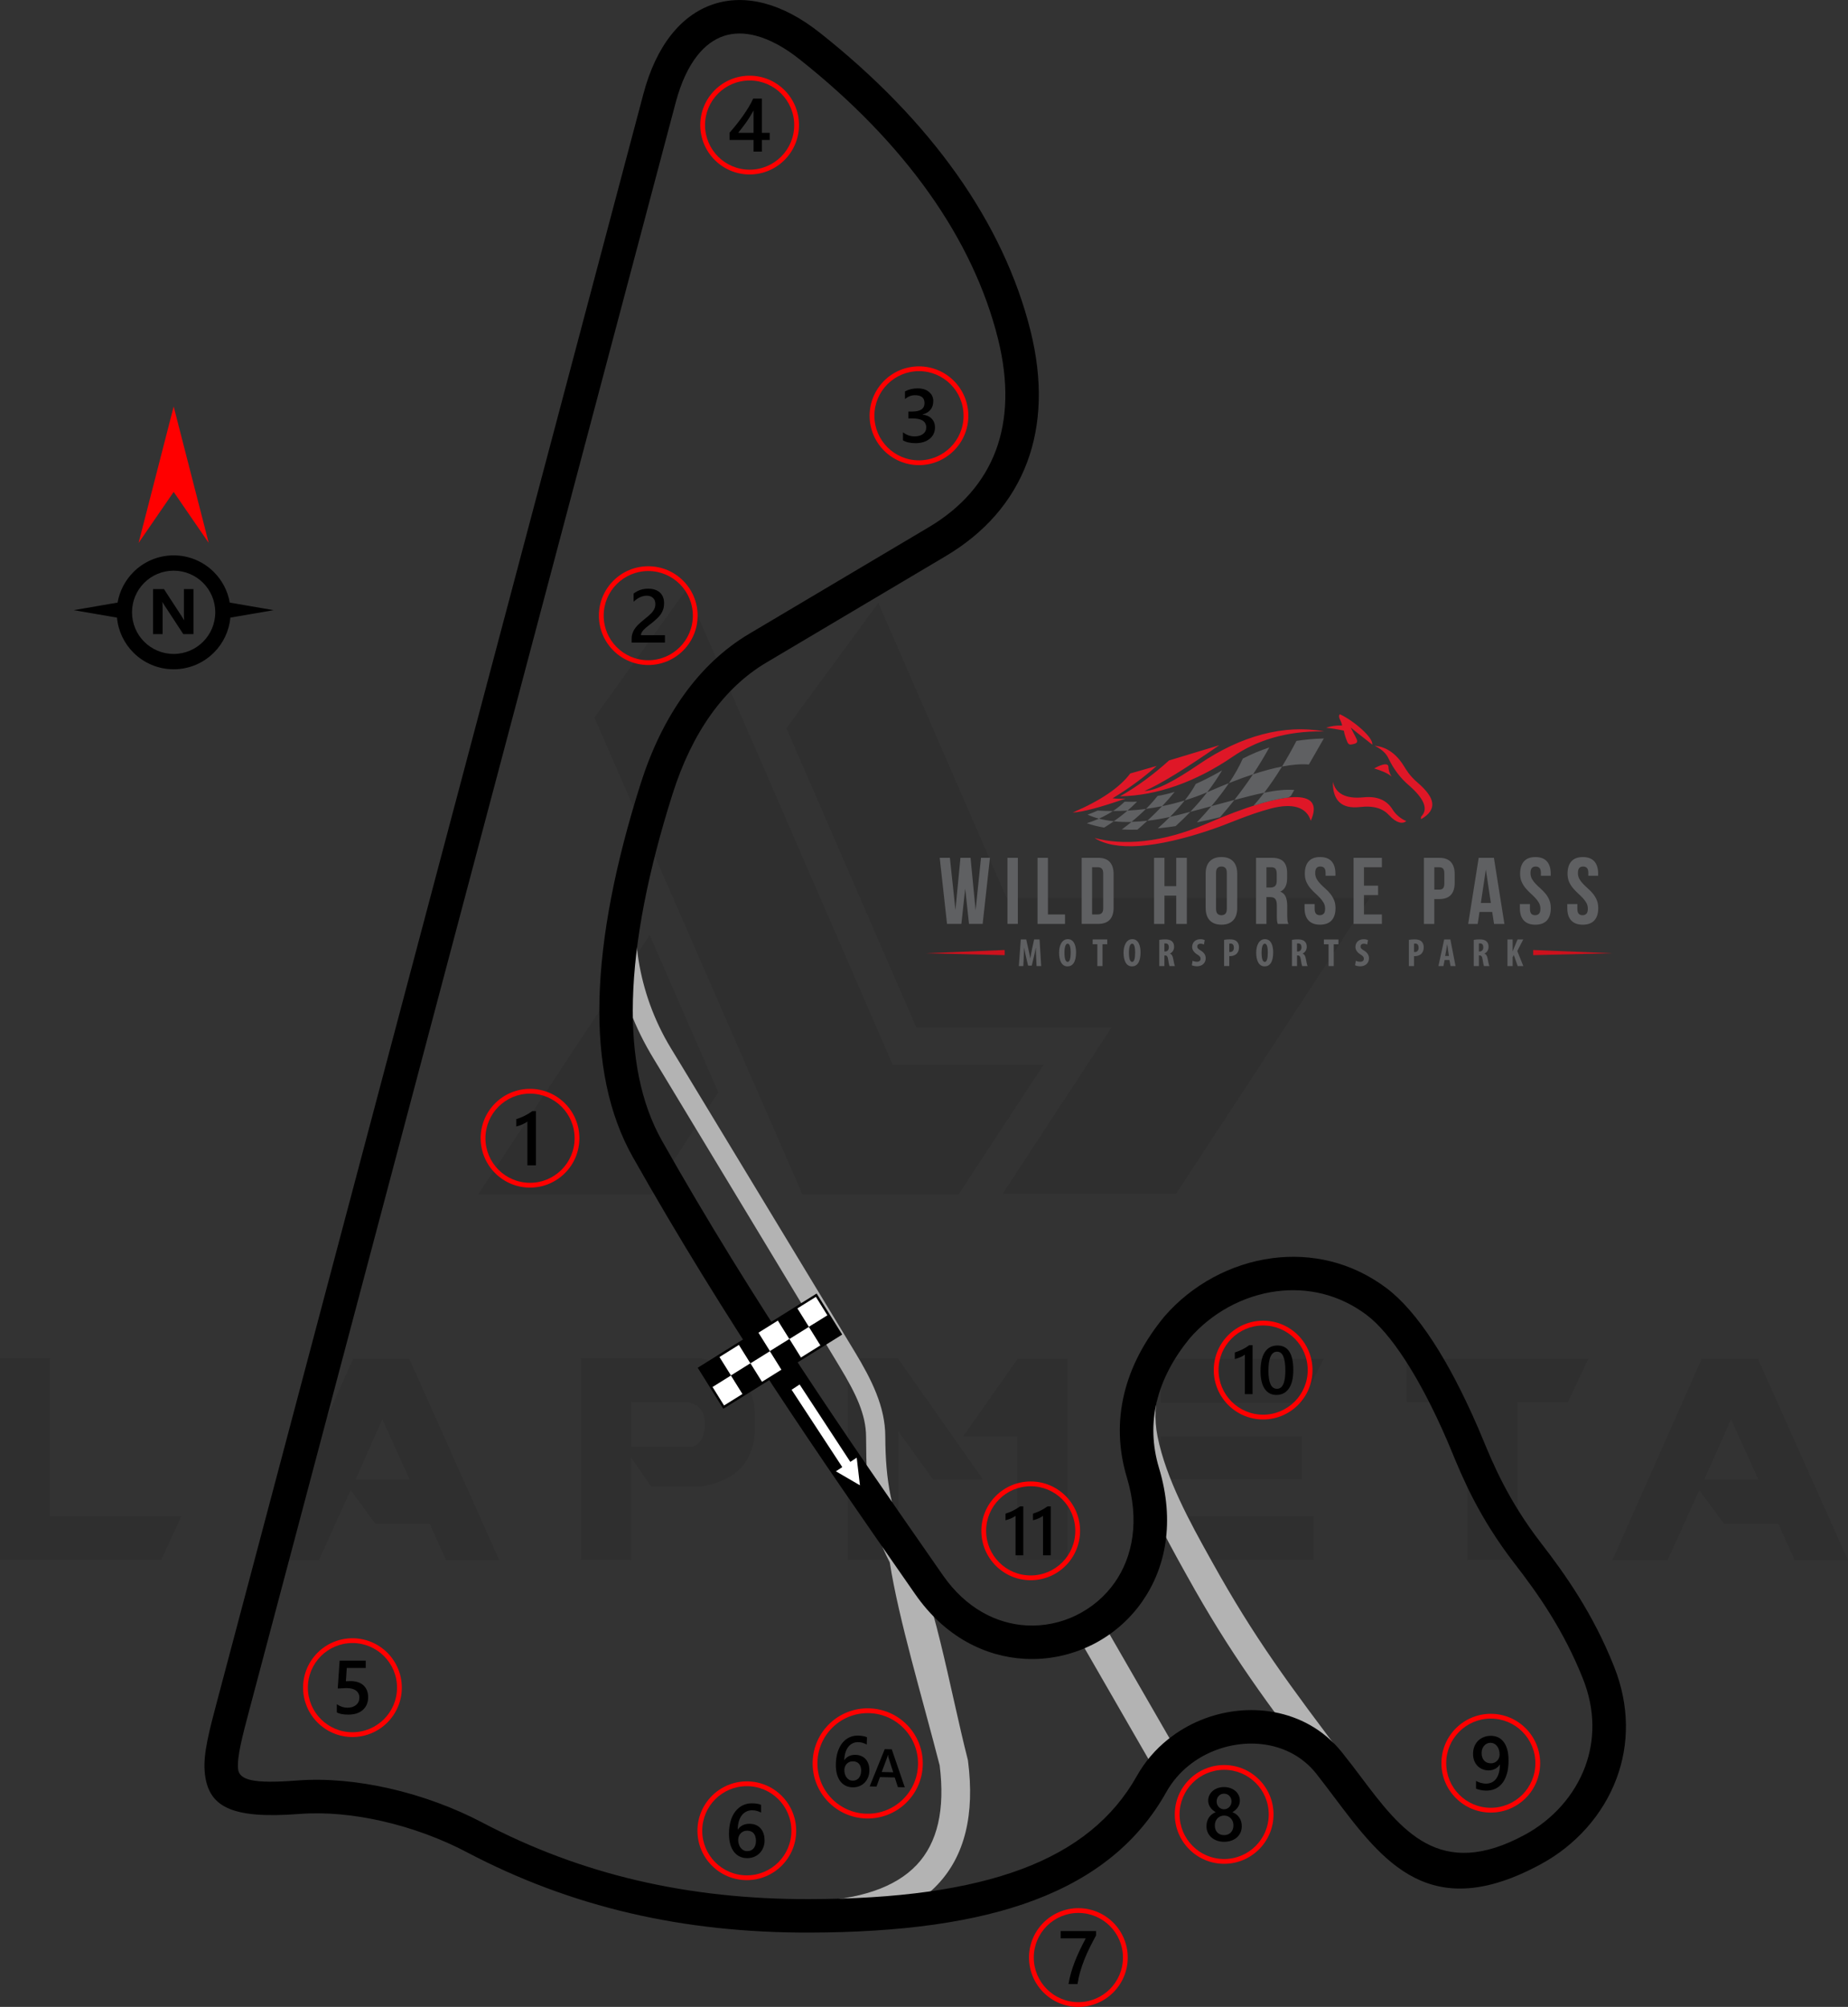 <?xml version="1.0" encoding="UTF-8"?>
<!DOCTYPE svg PUBLIC "-//W3C//DTD SVG 1.1//EN" "http://www.w3.org/Graphics/SVG/1.1/DTD/svg11.dtd">
<!-- Creator: CorelDRAW 2020 (64-Bit) -->
<svg xmlns="http://www.w3.org/2000/svg" xml:space="preserve" width="135.997mm" height="147.633mm" version="1.1" style="shape-rendering:geometricPrecision; text-rendering:geometricPrecision; image-rendering:optimizeQuality; fill-rule:evenodd; clip-rule:evenodd"
viewBox="0 0 761.48 826.63"
 xmlns:xlink="http://www.w3.org/1999/xlink"
 xmlns:xodm="http://www.corel.com/coreldraw/odm/2003">
 <rect x="0" y="0" width="761.48" height="826.63" fill="#333333" stroke="none"/>
 <defs>
  <style type="text/css">
   <![CDATA[
    .fil4 {fill:black}
    .fil9 {fill:#5F6062}
    .fil7 {fill:#CC111D}
    .fil8 {fill:#DF1727}
    .fil5 {fill:white}
    .fil2 {fill:black;fill-rule:nonzero}
    .fil6 {fill:#5F6062;fill-rule:nonzero}
    .fil1 {fill:#B3B3B3;fill-rule:nonzero}
    .fil3 {fill:red;fill-rule:nonzero}
    .fil10 {fill:white;fill-rule:nonzero}
    .fil0 {fill:black;fill-opacity:0.071}
   ]]>
  </style>
 </defs>
 <g id="Layer_x0020_1">
  <path class="fil0" d="M-0 642.48l0 -82.96 20.6 0 0 64.97 54.12 0 -8.24 17.99 -66.48 0zm244.9 -346.95l85.71 196.41 64.42 0 35.03 -53.43 -62.22 0 -85.02 -195.73 -37.91 52.74zm117.02 -47.25l52.88 121.56 149.58 0 -79.8 121.97 -71.42 0 0 -0.14 44.78 -68.4 -80.35 0 -53.57 -123.34 37.91 -51.64zm-65.93 201.63l-27.47 42.03 -71.42 0 0 -0.14 70.6 -106.72 28.29 64.83zm-90.24 192.71l-21.98 0 -6.73 -14.97 -22.39 0 -10.16 -13.87 -13.05 28.84 -22.8 0 36.81 -82.96 23.21 0 37.09 82.96zm-36.95 -33.24l-11.26 -24.72 -10.99 24.72 22.25 0zm91.34 -13.46l25 0c3.57,-1.1 5.36,-4.4 5.22,-9.89 0,-4.53 -2.2,-7.42 -6.87,-8.52l-23.35 0 0 18.41zm8.24 16.48l-8.38 -12.09 0 42.17 -20.6 0 0 -82.96 49.58 0c14.56,2.61 21.98,10.44 22.11,23.76l0 4.94c-0.14,13.46 -7.42,21.56 -21.84,24.04l-20.88 0 0 0.14zm136.67 -3.02l-20.6 0 -14.28 -19.78 -0 52.88 -20.74 0 0 -82.96 20.6 0 35.03 49.86zm14.28 -49.72l20.6 0 0 82.82 -20.74 0 0 -50.82 -22.39 0 22.53 -32zm121.97 64.83l0 17.99 -63.04 0 0 -17.99 63.04 0zm-4.94 -32.96l0 17.72 -58.1 0 0 -17.72 58.1 0zm9.07 -31.87l-9.07 18.13 -58.1 0 0 -18.13 67.17 0zm59.06 17.86l-24.86 0 0 -17.86 74.86 0 -8.38 17.86 -20.74 0 0 64.97 -20.74 0 0 -64.97 -0.14 0zm156.99 65.11l-21.98 0 -6.73 -14.97 -22.39 0 -10.16 -13.87 -13.05 28.84 -22.8 0 36.81 -82.96 23.21 0 37.09 82.96zm-36.95 -33.24l-11.26 -24.72 -10.99 24.72 22.25 0z"/>
  <g id="_2360817917952">
   <path class="fil1" d="M488.27 551.96c-4.86,5.61 -8.53,12.1 -10.52,19.13 -1.82,6.45 -2.21,13.4 -0.77,20.6 3.51,17.54 13.61,35.71 21.55,49.99l0.98 1.75c8.68,15.62 16.61,28.27 25.38,40.98 8.91,12.91 18.54,25.7 30.55,41.55l-9.4 7.13c-12.26,-16.16 -22.05,-29.17 -30.88,-41.96 -8.97,-13 -17.1,-25.95 -25.98,-41.95l-0.98 -1.75c-8.36,-15.03 -19,-34.16 -22.85,-53.41 -1.82,-9.09 -1.31,-17.9 1,-26.11 2.47,-8.75 7,-16.77 12.97,-23.67l8.94 7.73z"/>
   <path class="fil1" d="M333.19 783.21c20.86,-0.71 35.7,-5.73 44.52,-15.06 8.61,-9.11 11.77,-22.79 9.48,-41.03 -7.07,-27.58 -16.91,-60.14 -20.56,-83.6 -8.41,-16.23 -9.66,-28.08 -9.76,-51.84 -0.02,-4.52 -1.09,-8.94 -2.89,-13.49 -1.89,-4.75 -4.68,-9.78 -7.97,-15.22l-72.66 -120.26c-2.37,-3.92 -3.21,-5.3 -3.97,-6.55 -15.75,-25.85 -19.2,-51.43 -14.65,-75.46l8.66 1.99c-3.71,19.58 -1.28,45.51 13.12,69.16l4.02 6.6 71.73 118.41c3.52,5.82 6.56,11.34 8.8,16.98 2.33,5.85 3.7,11.66 3.73,17.79 0.08,18.93 2.51,30.32 9.81,48.97 8.98,9.69 17.11,56.63 24.13,83.97l0.09 0.36 0.05 0.36c2.85,22.11 -1.33,39.1 -12.54,50.95 -11.05,11.69 -28.64,17.95 -52.76,18.76l-0.37 -11.81z"/>
   <polygon class="fil1" points="454.91,669.14 485.66,722.48 475.42,728.36 444.68,675.02 "/>
   <path class="fil2" d="M552.96 721.77c3.2,3.99 5.54,7.1 7.87,10.2 16.46,21.85 32.33,42.89 67.66,23.66 11.14,-6.06 20.25,-15.98 24.71,-28.06 3.94,-10.68 4.24,-23.11 -0.94,-36.13 -4,-10.04 -8.62,-18.77 -13.45,-26.55 -4.83,-7.78 -9.93,-14.7 -14.84,-21.05 -14.53,-18.81 -21.25,-35.07 -25.73,-45.89 -0.76,-1.85 -1.47,-3.55 -1.86,-4.45 -5.77,-13.35 -11.61,-24.43 -17.28,-33.18 -5.71,-8.8 -11.12,-15.06 -16.02,-18.74 -11.38,-8.56 -24.51,-11.34 -37.01,-9.72l-0.03 0c-13.73,1.78 -26.71,8.85 -35.84,19.4 -6.64,8.13 -11.42,16.98 -13.61,26.36 -2,8.54 -1.85,17.6 0.99,27.04 6.67,22.12 2.75,41.15 -6.92,54.99 -5.52,7.9 -12.87,14.05 -21.18,18.09l-0.03 0c-8.32,4.05 -17.64,6.01 -27.06,5.52 -16.4,-0.85 -33.04,-9.06 -45.21,-26.55l-3.91 -5.62c-34.4,-49.43 -73.89,-106.18 -112.5,-174.49 -9.99,-17.67 -14.4,-39.54 -13.75,-65.1 0.66,-25.9 6.48,-55.61 16.92,-88.59 4.36,-13.78 10.33,-26.24 17.98,-36.88 7.39,-10.27 16.32,-18.77 26.86,-25.02l73.91 -43.85c13.27,-7.87 22.77,-18.51 27.67,-31.68 4.76,-12.79 5.3,-28.15 0.87,-45.92 -5.11,-20.51 -14.64,-40.63 -28.31,-59.92 -13.79,-19.46 -31.76,-38.05 -53.61,-55.34 -6.21,-4.91 -12.19,-8.08 -17.74,-9.56 -4.86,-1.29 -9.36,-1.25 -13.36,0.09 -4.02,1.35 -7.7,4.04 -10.87,8.05 -3.7,4.68 -6.73,11.12 -8.9,19.28l-175.59 661.75c-2.96,11.15 -5.17,19.45 -4.78,24.51 0.37,4.88 6.4,6.32 24.32,4.95 12.22,-0.93 25.3,0.37 38.03,3.26 13.64,3.1 26.89,8.04 38.25,14.02 20.51,10.79 41.74,18.7 64.05,23.91 22.39,5.22 45.82,7.72 70.64,7.67 36.17,-0.07 65.3,-3.97 87.87,-12.46 21.78,-8.19 37.37,-20.72 47.25,-38.32 3.32,-5.92 7.73,-10.97 12.84,-15.05 8.25,-6.61 18.3,-10.62 28.49,-11.72 10.31,-1.12 20.83,0.72 29.9,5.81 4.92,2.76 9.42,6.5 13.25,11.28zm-3.14 18.52c-2.76,-3.66 -5.53,-7.34 -7.6,-9.93 -2.62,-3.27 -5.77,-5.87 -9.25,-7.83 -6.5,-3.65 -14.14,-4.95 -21.69,-4.13 -7.67,0.83 -15.2,3.82 -21.36,8.75 -3.7,2.96 -6.92,6.66 -9.38,11.06 -11.54,20.56 -29.5,35.1 -54.43,44.48 -24.14,9.08 -54.87,13.24 -92.73,13.32 -25.96,0.05 -50.44,-2.55 -73.77,-8 -23.43,-5.46 -45.75,-13.79 -67.34,-25.15 -10.36,-5.45 -22.43,-9.95 -34.85,-12.77 -11.42,-2.6 -23.11,-3.77 -33.98,-2.94 -28.28,2.16 -37.99,-2.88 -39.12,-17.7 -0.56,-7.32 1.91,-16.6 5.21,-29.04l175.59 -661.75c2.66,-10.01 6.56,-18.13 11.44,-24.3 4.89,-6.18 10.73,-10.39 17.29,-12.59 6.59,-2.21 13.75,-2.34 21.24,-0.36 7.34,1.95 15.01,5.96 22.76,12.1 22.93,18.14 41.8,37.68 56.31,58.14 14.68,20.72 24.94,42.42 30.47,64.62 5.11,20.53 4.37,38.63 -1.36,54.02 -6.06,16.26 -17.57,29.27 -33.56,38.75l-73.91 43.85c-8.87,5.26 -16.42,12.46 -22.7,21.19 -6.72,9.34 -12.03,20.5 -15.98,32.99 -10.09,31.87 -15.7,60.31 -16.32,84.76 -0.59,23.1 3.25,42.6 11.97,58.03 37.99,67.24 77.47,123.95 111.85,173.36l3.91 5.62c9.48,13.63 22.18,20.02 34.57,20.66 7.06,0.37 14.06,-1.11 20.34,-4.16l-0.01 -0.01c6.29,-3.06 11.83,-7.67 15.94,-13.56 7.4,-10.59 10.31,-25.48 4.98,-43.16 -3.57,-11.85 -3.75,-23.28 -1.21,-34.11 2.7,-11.55 8.5,-22.32 16.53,-32.11l0.11 -0.13c11.3,-13.06 27.42,-21.82 44.51,-24.04 15.88,-2.07 32.57,1.47 47.05,12.36 6.19,4.65 12.73,12.1 19.32,22.25 6.05,9.33 12.25,21.09 18.37,35.23 0.81,1.86 1.36,3.21 1.97,4.67 4.19,10.12 10.48,25.33 23.89,42.7 5.11,6.61 10.45,13.86 15.65,22.24 5.2,8.38 10.19,17.81 14.53,28.71 6.56,16.48 6.15,32.3 1.11,45.96 -5.64,15.29 -17.11,27.79 -31.09,35.4 -45.79,24.94 -65.16,-0.76 -85.26,-27.44z"/>
  </g>
  <g id="_2360817917856">
   <path class="fil3" d="M444.35 785.95c5.62,0 10.7,2.28 14.38,5.96 3.68,3.68 5.96,8.77 5.96,14.38 0,5.62 -2.28,10.7 -5.96,14.38 -3.68,3.68 -8.77,5.96 -14.38,5.96 -5.62,0 -10.7,-2.28 -14.38,-5.96 -3.68,-3.68 -5.96,-8.77 -5.96,-14.38 0,-5.62 2.28,-10.7 5.96,-14.38 3.68,-3.68 8.77,-5.96 14.38,-5.96zm12.99 7.35c-3.32,-3.32 -7.92,-5.38 -12.99,-5.38 -5.07,0 -9.66,2.06 -12.99,5.38 -3.32,3.32 -5.38,7.91 -5.38,12.99 0,5.07 2.06,9.66 5.38,12.99 3.32,3.32 7.92,5.38 12.99,5.38 5.07,0 9.66,-2.06 12.99,-5.38 3.32,-3.32 5.38,-7.92 5.38,-12.99 0,-5.07 -2.06,-9.66 -5.38,-12.99z"/>
   <path class="fil4" d="M451.65 797.14c-0.91,1.67 -1.78,3.33 -2.59,4.97 -0.82,1.64 -1.55,3.29 -2.21,4.94 -0.66,1.65 -1.23,3.32 -1.72,5 -0.49,1.68 -0.86,3.4 -1.13,5.16l-3.7 0c0.24,-1.56 0.59,-3.12 1.04,-4.68 0.45,-1.56 0.98,-3.11 1.59,-4.67 0.61,-1.56 1.29,-3.12 2.05,-4.7 0.75,-1.58 1.56,-3.17 2.41,-4.77l-10.34 0 0 -3.01 14.59 0 0 1.77z"/>
  </g>
  <g id="_2360817891168">
   <path class="fil3" d="M307.73 733.73c5.62,0 10.7,2.28 14.38,5.96 3.68,3.68 5.96,8.77 5.96,14.38 0,5.62 -2.28,10.7 -5.96,14.38 -3.68,3.68 -8.77,5.96 -14.38,5.96 -5.62,0 -10.7,-2.28 -14.38,-5.96 -3.68,-3.68 -5.96,-8.77 -5.96,-14.38 0,-5.62 2.28,-10.7 5.96,-14.38 3.68,-3.68 8.77,-5.96 14.38,-5.96zm12.99 7.35c-3.32,-3.32 -7.92,-5.38 -12.99,-5.38 -5.07,0 -9.66,2.06 -12.99,5.38 -3.32,3.32 -5.38,7.92 -5.38,12.99 0,5.07 2.06,9.66 5.38,12.99 3.32,3.32 7.91,5.38 12.99,5.38 5.07,0 9.66,-2.06 12.99,-5.38 3.32,-3.32 5.38,-7.92 5.38,-12.99 0,-5.07 -2.06,-9.66 -5.38,-12.99z"/>
   <path class="fil4" d="M315.06 757.96c0,1.1 -0.18,2.1 -0.54,3 -0.36,0.9 -0.86,1.68 -1.5,2.33 -0.64,0.66 -1.4,1.16 -2.28,1.52 -0.88,0.36 -1.83,0.54 -2.86,0.54 -1.1,0 -2.11,-0.21 -3.02,-0.64 -0.92,-0.43 -1.71,-1.06 -2.38,-1.9 -0.67,-0.84 -1.18,-1.89 -1.55,-3.14 -0.36,-1.25 -0.55,-2.71 -0.55,-4.36 0,-2.02 0.24,-3.82 0.72,-5.38 0.48,-1.56 1.14,-2.87 1.99,-3.92 0.84,-1.06 1.83,-1.86 2.97,-2.41 1.13,-0.55 2.37,-0.83 3.68,-0.83 0.82,0 1.57,0.06 2.25,0.17 0.68,0.11 1.22,0.27 1.62,0.46l0 3.18c-0.52,-0.26 -1.07,-0.49 -1.66,-0.67 -0.59,-0.18 -1.26,-0.28 -2.02,-0.28 -0.85,0 -1.64,0.17 -2.36,0.52 -0.72,0.34 -1.35,0.85 -1.87,1.51 -0.52,0.67 -0.94,1.49 -1.24,2.47 -0.3,0.98 -0.45,2.11 -0.46,3.39l0.09 0c0.47,-0.72 1.1,-1.29 1.89,-1.7 0.8,-0.42 1.74,-0.62 2.81,-0.62 0.96,0 1.81,0.15 2.58,0.46 0.76,0.31 1.42,0.75 1.96,1.34 0.55,0.58 0.97,1.29 1.26,2.13 0.3,0.84 0.44,1.78 0.44,2.82zm-3.56 0.29c0,-0.63 -0.08,-1.2 -0.22,-1.72 -0.15,-0.52 -0.37,-0.96 -0.67,-1.33 -0.3,-0.37 -0.68,-0.66 -1.13,-0.86 -0.45,-0.2 -0.98,-0.3 -1.59,-0.3 -0.61,0 -1.14,0.11 -1.61,0.33 -0.46,0.22 -0.85,0.5 -1.16,0.86 -0.32,0.35 -0.55,0.76 -0.71,1.22 -0.16,0.46 -0.24,0.92 -0.24,1.4 0,0.52 0.08,1.05 0.22,1.59 0.15,0.55 0.37,1.04 0.68,1.49 0.31,0.45 0.7,0.81 1.16,1.1 0.47,0.29 1.03,0.44 1.68,0.44 0.58,0 1.09,-0.11 1.54,-0.32 0.45,-0.21 0.82,-0.51 1.12,-0.88 0.3,-0.38 0.53,-0.82 0.69,-1.33 0.16,-0.51 0.24,-1.07 0.24,-1.67z"/>
  </g>
  <g id="_2360817910992">
   <path class="fil3" d="M145.23 674.78c5.62,0 10.7,2.28 14.38,5.96 3.68,3.68 5.96,8.77 5.96,14.38 0,5.62 -2.28,10.7 -5.96,14.38 -3.68,3.68 -8.77,5.96 -14.38,5.96 -5.62,0 -10.7,-2.28 -14.38,-5.96 -3.68,-3.68 -5.96,-8.77 -5.96,-14.38 0,-5.62 2.28,-10.7 5.96,-14.38 3.68,-3.68 8.77,-5.96 14.38,-5.96zm12.99 7.35c-3.32,-3.32 -7.92,-5.38 -12.99,-5.38 -5.07,0 -9.66,2.06 -12.99,5.38 -3.32,3.32 -5.38,7.91 -5.38,12.99 0,5.07 2.06,9.66 5.38,12.99 3.32,3.32 7.91,5.38 12.99,5.38 5.07,0 9.66,-2.06 12.99,-5.38 3.32,-3.32 5.38,-7.92 5.38,-12.99 0,-5.07 -2.06,-9.66 -5.38,-12.99z"/>
   <path class="fil4" d="M138.78 705.34l0 -3.39c1.43,0.97 2.88,1.44 4.36,1.44 1.48,0 2.68,-0.37 3.58,-1.13 0.9,-0.75 1.36,-1.76 1.36,-3.03 0,-1.24 -0.46,-2.2 -1.38,-2.89 -0.92,-0.69 -2.23,-1.03 -3.95,-1.03 -0.59,0 -1.78,0.06 -3.58,0.18l0.78 -11.48 10.75 0 0 3.01 -7.81 0 -0.36 5.47c0.7,-0.04 1.33,-0.06 1.9,-0.06 2.31,0 4.11,0.59 5.37,1.78 1.26,1.18 1.9,2.81 1.9,4.87 0,2.16 -0.73,3.9 -2.17,5.2 -1.44,1.3 -3.44,1.95 -5.96,1.95 -2.13,0 -3.72,-0.3 -4.77,-0.9z"/>
  </g>
  <g id="_2398276477392">
   <path class="fil3" d="M378.67 150.9c5.62,0 10.7,2.28 14.38,5.96 3.68,3.68 5.96,8.77 5.96,14.38 0,5.62 -2.28,10.7 -5.96,14.38 -3.68,3.68 -8.77,5.96 -14.38,5.96 -5.62,0 -10.7,-2.28 -14.38,-5.96 -3.68,-3.68 -5.96,-8.77 -5.96,-14.38 0,-5.62 2.28,-10.7 5.96,-14.38 3.68,-3.68 8.77,-5.96 14.38,-5.96zm12.99 7.35c-3.32,-3.32 -7.92,-5.38 -12.99,-5.38 -5.07,0 -9.66,2.06 -12.99,5.38 -3.32,3.32 -5.38,7.92 -5.38,12.99 0,5.07 2.06,9.66 5.38,12.99 3.32,3.32 7.91,5.38 12.99,5.38 5.07,0 9.66,-2.06 12.99,-5.38 3.32,-3.32 5.38,-7.92 5.38,-12.99 0,-5.07 -2.06,-9.66 -5.38,-12.99z"/>
   <path class="fil4" d="M372.07 181.36l0 -3.32c1.42,1.13 3.02,1.69 4.81,1.69 1.45,0 2.61,-0.33 3.48,-0.99 0.87,-0.66 1.3,-1.55 1.3,-2.68 0,-2.47 -1.89,-3.72 -5.68,-3.72l-1.69 0 0 -2.83 1.62 0c3.36,0 5.04,-1.16 5.04,-3.5 0,-2.15 -1.31,-3.23 -3.92,-3.23 -1.47,0 -2.84,0.52 -4.13,1.57l0 -3.13c1.48,-0.83 3.23,-1.25 5.25,-1.25 1.94,0 3.49,0.49 4.66,1.47 1.16,0.97 1.75,2.22 1.75,3.74 0,2.87 -1.47,4.72 -4.39,5.55l0 0.06c1.58,0.15 2.82,0.7 3.73,1.65 0.91,0.95 1.37,2.14 1.37,3.56 0,1.96 -0.73,3.54 -2.2,4.74 -1.48,1.21 -3.41,1.8 -5.82,1.8 -2.16,0 -3.89,-0.39 -5.18,-1.17z"/>
  </g>
  <g id="_2398276478016">
   <path class="fil3" d="M308.89 31.18c5.62,0 10.7,2.28 14.38,5.96 3.68,3.68 5.96,8.77 5.96,14.38 0,5.62 -2.28,10.7 -5.96,14.38 -3.68,3.68 -8.77,5.96 -14.38,5.96 -5.62,0 -10.7,-2.28 -14.38,-5.96 -3.68,-3.68 -5.96,-8.77 -5.96,-14.38 0,-5.62 2.28,-10.7 5.96,-14.38 3.68,-3.68 8.77,-5.96 14.38,-5.96zm12.99 7.35c-3.32,-3.32 -7.91,-5.38 -12.99,-5.38 -5.07,0 -9.66,2.06 -12.99,5.38 -3.32,3.32 -5.38,7.92 -5.38,12.99 0,5.07 2.06,9.66 5.38,12.99 3.32,3.32 7.92,5.38 12.99,5.38 5.07,0 9.66,-2.06 12.99,-5.38 3.32,-3.32 5.38,-7.92 5.38,-12.99 0,-5.07 -2.06,-9.66 -5.38,-12.99z"/>
   <path class="fil4" d="M313.93 40.6l0 14.1 3.24 0 0 2.94 -3.24 0 0 4.8 -3.43 0 0 -4.8 -9.89 0 0 -2.97c0.89,-1.01 1.81,-2.1 2.75,-3.27 0.94,-1.17 1.84,-2.37 2.71,-3.59 0.87,-1.22 1.67,-2.45 2.41,-3.67 0.74,-1.23 1.37,-2.41 1.87,-3.53l3.57 0zm-3.43 14.1l0 -9.17c-1.11,1.99 -2.2,3.73 -3.28,5.21 -1.08,1.48 -2.09,2.8 -3.04,3.96l6.32 0z"/>
  </g>
  <g id="_2398276478304">
   <path class="fil3" d="M504.42 727c5.62,0 10.7,2.28 14.38,5.96 3.68,3.68 5.96,8.77 5.96,14.38 0,5.62 -2.28,10.7 -5.96,14.38 -3.68,3.68 -8.77,5.96 -14.38,5.96 -5.62,0 -10.7,-2.28 -14.38,-5.96 -3.68,-3.68 -5.96,-8.77 -5.96,-14.38 0,-5.62 2.28,-10.7 5.96,-14.38 3.68,-3.68 8.77,-5.96 14.38,-5.96zm12.99 7.35c-3.32,-3.32 -7.92,-5.38 -12.99,-5.38 -5.07,0 -9.66,2.06 -12.99,5.38 -3.32,3.32 -5.38,7.92 -5.38,12.99 0,5.07 2.06,9.66 5.38,12.99 3.32,3.32 7.91,5.38 12.99,5.38 5.07,0 9.66,-2.06 12.99,-5.38 3.32,-3.32 5.38,-7.92 5.38,-12.99 0,-5.07 -2.06,-9.66 -5.38,-12.99z"/>
   <path class="fil4" d="M497.14 752.17c0,-0.63 0.08,-1.24 0.23,-1.82 0.16,-0.59 0.4,-1.13 0.71,-1.63 0.32,-0.5 0.71,-0.95 1.19,-1.34 0.48,-0.39 1.03,-0.71 1.67,-0.96 -0.95,-0.53 -1.69,-1.2 -2.26,-2.03 -0.56,-0.83 -0.84,-1.75 -0.84,-2.75 0,-0.81 0.17,-1.54 0.5,-2.22 0.33,-0.68 0.79,-1.27 1.37,-1.77 0.59,-0.5 1.27,-0.88 2.06,-1.16 0.8,-0.28 1.66,-0.42 2.59,-0.42 0.95,0 1.81,0.15 2.61,0.43 0.8,0.29 1.49,0.68 2.07,1.17 0.58,0.5 1.04,1.09 1.36,1.77 0.33,0.68 0.49,1.41 0.49,2.21 0,1 -0.28,1.92 -0.84,2.75 -0.56,0.83 -1.3,1.5 -2.22,2.03 0.63,0.25 1.18,0.56 1.67,0.95 0.48,0.39 0.88,0.83 1.21,1.33 0.32,0.5 0.57,1.04 0.73,1.63 0.16,0.59 0.24,1.2 0.24,1.84 0,0.96 -0.18,1.83 -0.53,2.62 -0.36,0.79 -0.85,1.47 -1.49,2.03 -0.64,0.57 -1.41,1 -2.3,1.32 -0.89,0.31 -1.88,0.47 -2.95,0.47 -1.06,0 -2.04,-0.16 -2.93,-0.47 -0.89,-0.32 -1.65,-0.75 -2.3,-1.32 -0.65,-0.56 -1.15,-1.24 -1.51,-2.03 -0.36,-0.79 -0.54,-1.66 -0.54,-2.62zm3.44 -0.3c0,0.62 0.09,1.17 0.27,1.67 0.19,0.5 0.44,0.92 0.78,1.26 0.33,0.34 0.74,0.61 1.21,0.79 0.47,0.18 1,0.28 1.57,0.28 0.56,0 1.07,-0.09 1.54,-0.28 0.47,-0.19 0.87,-0.46 1.21,-0.81 0.34,-0.35 0.61,-0.77 0.8,-1.27 0.19,-0.49 0.29,-1.04 0.29,-1.65 0,-0.56 -0.09,-1.09 -0.27,-1.58 -0.19,-0.49 -0.44,-0.92 -0.78,-1.28 -0.33,-0.37 -0.74,-0.66 -1.21,-0.87 -0.47,-0.21 -1,-0.32 -1.57,-0.32 -0.55,0 -1.06,0.1 -1.53,0.3 -0.47,0.2 -0.88,0.48 -1.22,0.84 -0.34,0.36 -0.6,0.79 -0.8,1.29 -0.19,0.5 -0.29,1.04 -0.29,1.63zm0.74 -9.87c0,0.46 0.08,0.88 0.24,1.27 0.16,0.39 0.38,0.73 0.65,1.02 0.28,0.29 0.6,0.52 0.97,0.68 0.37,0.17 0.77,0.25 1.19,0.25 0.43,0 0.83,-0.08 1.2,-0.25 0.37,-0.17 0.7,-0.4 0.98,-0.69 0.28,-0.29 0.5,-0.63 0.66,-1.02 0.16,-0.39 0.24,-0.81 0.24,-1.26 0,-0.46 -0.08,-0.88 -0.23,-1.28 -0.16,-0.39 -0.37,-0.74 -0.65,-1.02 -0.28,-0.29 -0.6,-0.51 -0.97,-0.67 -0.38,-0.16 -0.79,-0.24 -1.22,-0.24 -0.46,0 -0.87,0.08 -1.25,0.25 -0.37,0.17 -0.7,0.4 -0.97,0.7 -0.27,0.29 -0.48,0.63 -0.62,1.02 -0.15,0.39 -0.22,0.81 -0.22,1.24z"/>
  </g>
  <g id="_2398276476384">
   <path class="fil3" d="M614.29 705.9c5.62,0 10.7,2.28 14.38,5.96 3.68,3.68 5.96,8.77 5.96,14.38 0,5.62 -2.28,10.7 -5.96,14.38 -3.68,3.68 -8.77,5.96 -14.38,5.96 -5.62,0 -10.7,-2.28 -14.38,-5.96 -3.68,-3.68 -5.96,-8.77 -5.96,-14.38 0,-5.62 2.28,-10.7 5.96,-14.38 3.68,-3.68 8.77,-5.96 14.38,-5.96zm12.99 7.35c-3.32,-3.32 -7.92,-5.38 -12.99,-5.38 -5.07,0 -9.66,2.06 -12.99,5.38 -3.32,3.32 -5.38,7.92 -5.38,12.99 0,5.07 2.06,9.66 5.38,12.99 3.32,3.32 7.92,5.38 12.99,5.38 5.07,0 9.66,-2.06 12.99,-5.38 3.32,-3.32 5.38,-7.91 5.38,-12.99 0,-5.07 -2.06,-9.66 -5.38,-12.99z"/>
   <path class="fil4" d="M621.61 725.05c0,2.18 -0.23,4.06 -0.71,5.64 -0.47,1.57 -1.12,2.87 -1.95,3.88 -0.83,1.01 -1.8,1.76 -2.9,2.25 -1.11,0.48 -2.31,0.72 -3.59,0.72 -0.42,0 -0.84,-0.03 -1.26,-0.07 -0.42,-0.05 -0.82,-0.12 -1.2,-0.2 -0.39,-0.08 -0.73,-0.17 -1.04,-0.27 -0.31,-0.09 -0.57,-0.19 -0.77,-0.28l0 -3.18c0.21,0.13 0.48,0.27 0.8,0.4 0.31,0.14 0.66,0.26 1.02,0.37 0.37,0.1 0.76,0.19 1.16,0.25 0.4,0.07 0.79,0.1 1.16,0.1 0.86,0 1.65,-0.17 2.35,-0.5 0.71,-0.34 1.3,-0.83 1.8,-1.49 0.5,-0.66 0.88,-1.48 1.15,-2.46 0.27,-0.98 0.41,-2.12 0.41,-3.41l-0.06 0c-0.18,0.32 -0.42,0.63 -0.72,0.92 -0.3,0.29 -0.65,0.55 -1.03,0.76 -0.39,0.22 -0.82,0.39 -1.28,0.53 -0.47,0.13 -0.98,0.2 -1.52,0.2 -0.91,0 -1.76,-0.16 -2.55,-0.48 -0.79,-0.32 -1.47,-0.77 -2.05,-1.36 -0.58,-0.59 -1.03,-1.31 -1.36,-2.15 -0.33,-0.84 -0.49,-1.78 -0.49,-2.82 0,-1.14 0.19,-2.16 0.56,-3.08 0.38,-0.92 0.89,-1.7 1.55,-2.34 0.66,-0.65 1.44,-1.14 2.33,-1.49 0.89,-0.35 1.87,-0.53 2.91,-0.53 0.98,0 1.92,0.19 2.8,0.56 0.88,0.37 1.65,0.96 2.31,1.77 0.67,0.81 1.19,1.85 1.58,3.13 0.39,1.28 0.58,2.83 0.58,4.65zm-3.69 -2.33c0,-0.73 -0.09,-1.4 -0.28,-2 -0.19,-0.6 -0.45,-1.11 -0.79,-1.54 -0.33,-0.43 -0.73,-0.76 -1.2,-0.99 -0.46,-0.23 -0.97,-0.35 -1.51,-0.35 -0.49,0 -0.95,0.1 -1.39,0.3 -0.44,0.2 -0.83,0.48 -1.16,0.85 -0.33,0.36 -0.59,0.81 -0.79,1.32 -0.19,0.52 -0.29,1.09 -0.29,1.72 0,0.69 0.09,1.3 0.28,1.82 0.19,0.53 0.45,0.97 0.79,1.34 0.33,0.36 0.74,0.63 1.21,0.82 0.47,0.19 0.99,0.28 1.56,0.28 0.51,0 0.98,-0.09 1.41,-0.28 0.43,-0.19 0.81,-0.44 1.13,-0.76 0.32,-0.32 0.57,-0.7 0.75,-1.13 0.18,-0.44 0.27,-0.9 0.27,-1.4z"/>
  </g>
  <g id="_2398276479696">
   <path class="fil3" d="M520.48 543.98c5.62,0 10.7,2.28 14.38,5.96 3.68,3.68 5.96,8.77 5.96,14.38 0,5.62 -2.28,10.7 -5.96,14.38 -3.68,3.68 -8.77,5.96 -14.38,5.96 -5.62,0 -10.7,-2.28 -14.38,-5.96 -3.68,-3.68 -5.96,-8.77 -5.96,-14.38 0,-5.62 2.28,-10.7 5.96,-14.38 3.68,-3.68 8.77,-5.96 14.38,-5.96zm12.99 7.35c-3.32,-3.32 -7.92,-5.38 -12.99,-5.38 -5.07,0 -9.66,2.06 -12.99,5.38 -3.32,3.32 -5.38,7.91 -5.38,12.99 0,5.07 2.06,9.66 5.38,12.99 3.32,3.32 7.91,5.38 12.99,5.38 5.07,0 9.66,-2.06 12.99,-5.38 3.32,-3.32 5.38,-7.92 5.38,-12.99 0,-5.07 -2.06,-9.66 -5.38,-12.99z"/>
   <path class="fil4" d="M516.13 554.08l0 20.15 -3.19 0 0 -16.25c-0.58,0.41 -1.2,0.77 -1.86,1.05 -0.66,0.29 -1.42,0.54 -2.27,0.76l0 -2.72c0.53,-0.17 1.05,-0.36 1.54,-0.55 0.5,-0.19 0.99,-0.41 1.46,-0.65 0.48,-0.24 0.97,-0.51 1.46,-0.8 0.49,-0.3 0.99,-0.63 1.52,-1.01l1.35 0zm9.8 20.48c-2.05,0 -3.65,-0.83 -4.8,-2.51 -1.15,-1.67 -1.72,-4.1 -1.72,-7.27 0,-3.48 0.6,-6.11 1.8,-7.9 1.2,-1.79 2.93,-2.68 5.2,-2.68 4.33,0 6.5,3.37 6.5,10.1 0,3.34 -0.61,5.88 -1.83,7.63 -1.22,1.75 -2.93,2.63 -5.13,2.63zm0.32 -17.82c-2.39,0 -3.59,2.63 -3.59,7.9 0,4.93 1.17,7.39 3.52,7.39 2.31,0 3.46,-2.5 3.46,-7.51 0,-5.19 -1.13,-7.78 -3.39,-7.78z"/>
  </g>
  <g id="_2398276480560">
   <path class="fil3" d="M218.4 448.48c5.62,0 10.7,2.28 14.38,5.96 3.68,3.68 5.96,8.77 5.96,14.38 0,5.62 -2.28,10.7 -5.96,14.38 -3.68,3.68 -8.77,5.96 -14.38,5.96 -5.62,0 -10.7,-2.28 -14.38,-5.96 -3.68,-3.68 -5.96,-8.77 -5.96,-14.38 0,-5.62 2.28,-10.7 5.96,-14.38 3.68,-3.68 8.77,-5.96 14.38,-5.96zm12.99 7.35c-3.32,-3.32 -7.91,-5.38 -12.99,-5.38 -5.07,0 -9.66,2.06 -12.99,5.38 -3.32,3.32 -5.38,7.91 -5.38,12.99 0,5.07 2.06,9.66 5.38,12.99 3.32,3.32 7.91,5.38 12.99,5.38 5.07,0 9.66,-2.06 12.99,-5.38 3.32,-3.32 5.38,-7.92 5.38,-12.99 0,-5.07 -2.06,-9.66 -5.38,-12.99z"/>
   <path class="fil4" d="M220.85 457.65l0 22.32 -3.53 0 0 -18c-0.64,0.46 -1.33,0.85 -2.06,1.16 -0.73,0.32 -1.57,0.6 -2.52,0.85l0 -3.01c0.59,-0.19 1.16,-0.39 1.7,-0.61 0.55,-0.21 1.09,-0.45 1.62,-0.72 0.54,-0.27 1.07,-0.56 1.62,-0.88 0.54,-0.33 1.1,-0.7 1.68,-1.11l1.49 0z"/>
  </g>
  <g id="_2398276481328">
   <path class="fil3" d="M267.12 233.23c5.62,0 10.7,2.28 14.38,5.96 3.68,3.68 5.96,8.77 5.96,14.38 0,5.62 -2.28,10.7 -5.96,14.38 -3.68,3.68 -8.77,5.96 -14.38,5.96 -5.62,0 -10.7,-2.28 -14.38,-5.96 -3.68,-3.68 -5.96,-8.77 -5.96,-14.38 0,-5.62 2.28,-10.7 5.96,-14.38 3.68,-3.68 8.77,-5.96 14.38,-5.96zm12.99 7.35c-3.32,-3.32 -7.92,-5.38 -12.99,-5.38 -5.07,0 -9.66,2.06 -12.99,5.38 -3.32,3.32 -5.38,7.92 -5.38,12.99 0,5.07 2.06,9.66 5.38,12.99 3.32,3.32 7.91,5.38 12.99,5.38 5.07,0 9.66,-2.06 12.99,-5.38 3.32,-3.32 5.38,-7.92 5.38,-12.99 0,-5.07 -2.06,-9.66 -5.38,-12.99z"/>
   <path class="fil4" d="M273.98 264.67l-13.71 0 0 -1.69c0,-0.69 0.1,-1.34 0.29,-1.94 0.19,-0.6 0.45,-1.17 0.77,-1.71 0.33,-0.53 0.71,-1.03 1.14,-1.51 0.44,-0.47 0.9,-0.93 1.4,-1.37 0.5,-0.44 1.01,-0.87 1.52,-1.28 0.52,-0.41 1.03,-0.82 1.52,-1.24 0.47,-0.4 0.89,-0.79 1.28,-1.17 0.39,-0.38 0.72,-0.77 0.99,-1.18 0.28,-0.41 0.49,-0.83 0.64,-1.28 0.15,-0.45 0.23,-0.94 0.23,-1.47 0,-0.58 -0.09,-1.08 -0.26,-1.51 -0.18,-0.43 -0.43,-0.8 -0.75,-1.08 -0.32,-0.29 -0.7,-0.51 -1.13,-0.66 -0.44,-0.15 -0.91,-0.22 -1.43,-0.22 -0.89,0 -1.8,0.21 -2.72,0.62 -0.92,0.42 -1.81,1.04 -2.67,1.88l0 -3.4c0.45,-0.33 0.9,-0.62 1.36,-0.87 0.46,-0.25 0.93,-0.46 1.42,-0.62 0.48,-0.17 1,-0.29 1.53,-0.37 0.54,-0.08 1.11,-0.13 1.72,-0.13 0.99,0 1.88,0.13 2.68,0.39 0.8,0.26 1.49,0.64 2.06,1.14 0.57,0.51 1,1.13 1.32,1.88 0.31,0.75 0.46,1.61 0.46,2.59 0,0.88 -0.11,1.68 -0.33,2.38 -0.22,0.71 -0.53,1.36 -0.92,1.97 -0.4,0.61 -0.89,1.19 -1.46,1.74 -0.57,0.55 -1.2,1.11 -1.9,1.69 -0.59,0.48 -1.17,0.94 -1.76,1.39 -0.58,0.45 -1.11,0.89 -1.57,1.32 -0.47,0.43 -0.85,0.86 -1.13,1.29 -0.29,0.43 -0.44,0.86 -0.44,1.3l0 0.08 9.86 0 0 3.03z"/>
  </g>
  <g id="_2398276485360">
   <g>
    <rect class="fil4" transform="matrix(1.239 -0.773 0.773 1.239 288.186 563.528)" width="6.48" height="6.48"/>
    <rect class="fil5" transform="matrix(1.239 -0.773 0.773 1.239 296.214 558.521)" width="6.48" height="6.48"/>
    <rect class="fil4" transform="matrix(1.239 -0.773 0.773 1.239 304.241 553.513)" width="6.48" height="6.48"/>
    <rect class="fil5" transform="matrix(1.239 -0.773 0.773 1.239 312.268 548.506)" width="6.48" height="6.48"/>
    <rect class="fil4" transform="matrix(1.239 -0.773 0.773 1.239 320.295 543.498)" width="6.48" height="6.48"/>
    <rect class="fil5" transform="matrix(1.239 -0.773 0.773 1.239 328.322 538.491)" width="6.48" height="6.48"/>
    <rect class="fil5" transform="matrix(1.239 -0.773 0.773 1.239 293.194 571.555)" width="6.48" height="6.48"/>
    <rect class="fil4" transform="matrix(1.239 -0.773 0.773 1.239 301.221 566.548)" width="6.48" height="6.48"/>
    <rect class="fil5" transform="matrix(1.239 -0.773 0.773 1.239 309.248 561.541)" width="6.48" height="6.48"/>
    <rect class="fil4" transform="matrix(1.239 -0.773 0.773 1.239 317.275 556.533)" width="6.48" height="6.48"/>
    <rect class="fil5" transform="matrix(1.239 -0.773 0.773 1.239 325.303 551.526)" width="6.48" height="6.48"/>
    <rect class="fil4" transform="matrix(1.239 -0.773 0.773 1.239 333.33 546.518)" width="6.48" height="6.48"/>
   </g>
   <path class="fil2" d="M336.77 533.22l10.27 16.47 -49 30.56 -10.54 -16.89c16.32,-10.21 32.67,-20.38 49,-30.57l0.26 0.42zm4.17 8.55l-4.75 -7.61 -47.33 29.52 9.49 15.22 47.33 -29.52 -4.75 -7.61z"/>
  </g>
  <g id="_2398276484688">
   <path class="fil3" d="M424.71 610.2c5.62,0 10.7,2.28 14.38,5.96 3.68,3.68 5.96,8.77 5.96,14.38 0,5.62 -2.28,10.7 -5.96,14.38 -3.68,3.68 -8.77,5.96 -14.38,5.96 -5.62,0 -10.7,-2.28 -14.38,-5.96 -3.68,-3.68 -5.96,-8.77 -5.96,-14.38 0,-5.62 2.28,-10.7 5.96,-14.38 3.68,-3.68 8.77,-5.96 14.38,-5.96zm12.99 7.35c-3.32,-3.32 -7.92,-5.38 -12.99,-5.38 -5.07,0 -9.66,2.06 -12.99,5.38 -3.32,3.32 -5.38,7.92 -5.38,12.99 0,5.07 2.06,9.66 5.38,12.99 3.32,3.32 7.91,5.38 12.99,5.38 5.07,0 9.66,-2.06 12.99,-5.38 3.32,-3.32 5.38,-7.91 5.38,-12.99 0,-5.07 -2.06,-9.66 -5.38,-12.99z"/>
   <path class="fil4" d="M421.65 620.46l0 20.15 -3.19 0 0 -16.24c-0.58,0.41 -1.2,0.76 -1.86,1.05 -0.66,0.29 -1.42,0.54 -2.27,0.76l0 -2.72c0.53,-0.17 1.05,-0.36 1.54,-0.55 0.5,-0.19 0.99,-0.41 1.46,-0.65 0.48,-0.24 0.97,-0.51 1.46,-0.8 0.49,-0.3 0.99,-0.63 1.52,-1l1.35 0zm11.32 0l0 20.15 -3.19 0 0 -16.24c-0.58,0.41 -1.2,0.76 -1.86,1.05 -0.66,0.29 -1.42,0.54 -2.27,0.76l0 -2.72c0.53,-0.17 1.05,-0.36 1.54,-0.55 0.5,-0.19 0.99,-0.41 1.46,-0.65 0.48,-0.24 0.97,-0.51 1.46,-0.8 0.49,-0.3 0.99,-0.63 1.52,-1l1.35 0z"/>
  </g>
  <g id="_2398276486656">
   <path class="fil2" d="M71.55 228.75c6.47,0 12.33,2.63 16.58,6.87l0.01 0.01c3.35,3.35 5.69,7.7 6.53,12.57l18.09 3.12 -17.84 3.07c-0.52,5.61 -3.01,10.65 -6.77,14.41l-0.01 0c-4.25,4.24 -10.11,6.87 -16.58,6.87 -6.48,0 -12.35,-2.63 -16.59,-6.87 -3.76,-3.76 -6.25,-8.8 -6.77,-14.41l-17.84 -3.07 18.09 -3.12c0.84,-4.86 3.18,-9.22 6.53,-12.57l0 -0.01c4.24,-4.24 10.11,-6.87 16.59,-6.87zm8.18 32.42l-4.21 0 -7.64 -11.65c-0.45,-0.68 -0.76,-1.19 -0.93,-1.54l-0.05 0c0.07,0.65 0.1,1.66 0.1,3l0 10.19 -3.94 0 0 -18.53 4.5 0 7.35 11.28c0.33,0.51 0.64,1.01 0.93,1.51l0.05 0c-0.07,-0.43 -0.11,-1.28 -0.11,-2.55l0 -10.25 3.94 0 0 18.53zm3.95 -21.1c-3.1,-3.1 -7.39,-5.02 -12.13,-5.02 -4.74,0 -9.03,1.92 -12.13,5.02 -3.11,3.1 -5.02,7.39 -5.02,12.13 0,4.74 1.92,9.03 5.02,12.13 3.1,3.1 7.39,5.02 12.13,5.02 4.74,0 9.03,-1.92 12.13,-5.02 3.1,-3.11 5.02,-7.4 5.02,-12.13 0,-4.74 -1.92,-9.03 -5.02,-12.13z"/>
   <polygon class="fil3" points="71.56,202.61 57.11,223.62 71.56,167.44 86,223.62 "/>
  </g>
  <g id="_2398276485552">
   <path class="fil6" d="M586.74 380.55l0 -27.22 6.3 0c2.15,0 3.75,0.57 4.8,1.72 1.05,1.15 1.57,2.82 1.57,5.02l0 3.53c0,2.2 -0.52,3.88 -1.57,5.01 -1.05,1.14 -2.65,1.71 -4.8,1.71l-2.03 0 0 10.23 -4.28 0zm-111.2 0l0 -27.22 4.28 0 0 11.67 4.86 0 0 -11.67 4.36 0 0 27.22 -4.36 0 0 -11.67 -4.86 0 0 11.67 -4.28 0zm21.26 -6.53l0 -14.17c0,-2.2 0.56,-3.9 1.68,-5.07 1.12,-1.18 2.73,-1.77 4.83,-1.77 2.09,0 3.7,0.59 4.82,1.77 1.11,1.17 1.67,2.87 1.67,5.07l0 14.17c0,2.2 -0.56,3.9 -1.68,5.07 -1.11,1.18 -2.72,1.77 -4.8,1.77 -2.1,0 -3.71,-0.59 -4.83,-1.77 -1.12,-1.17 -1.68,-2.87 -1.68,-5.07zm4.28 0.25c0,0.99 0.2,1.69 0.6,2.09 0.4,0.41 0.95,0.61 1.63,0.61 0.67,0 1.21,-0.2 1.61,-0.61 0.4,-0.4 0.6,-1.1 0.6,-2.09l0 -14.69c0,-0.99 -0.2,-1.68 -0.6,-2.08 -0.4,-0.4 -0.94,-0.6 -1.61,-0.6 -0.67,0 -1.21,0.2 -1.62,0.6 -0.41,0.4 -0.61,1.1 -0.61,2.08l0 14.69zm16.49 6.27l0 -27.22 6.46 0c2.23,0 3.84,0.52 4.84,1.56 1,1.04 1.5,2.61 1.5,4.71l0 2.15c0,2.79 -0.93,4.64 -2.81,5.52 1.09,0.44 1.83,1.16 2.24,2.16 0.41,0.99 0.61,2.2 0.61,3.64l0 4.19c0,0.67 0.03,1.26 0.08,1.77 0.06,0.51 0.19,1.02 0.42,1.54l-4.39 0c-0.05,-0.17 -0.1,-0.34 -0.15,-0.51 -0.05,-0.16 -0.09,-0.35 -0.13,-0.58 -0.04,-0.24 -0.06,-0.53 -0.08,-0.89 -0.02,-0.36 -0.03,-0.81 -0.03,-1.36l0 -4.27c0,-1.26 -0.22,-2.16 -0.66,-2.69 -0.44,-0.53 -1.15,-0.78 -2.14,-0.78l-1.48 0 0 11.08 -4.28 0zm4.28 -14.97l1.67 0c0.8,0 1.43,-0.21 1.89,-0.63 0.45,-0.41 0.68,-1.17 0.68,-2.26l0 -2.67c0,-0.98 -0.17,-1.7 -0.52,-2.15 -0.35,-0.44 -0.9,-0.66 -1.65,-0.66l-2.07 0 0 8.36zm15.7 8.47l0 -1.67 4.16 0 0 1.93c0,0.99 0.19,1.68 0.57,2.07 0.38,0.4 0.89,0.59 1.52,0.59 0.67,0 1.21,-0.19 1.61,-0.59 0.41,-0.4 0.61,-1.08 0.61,-2.07 0,-0.94 -0.21,-1.76 -0.62,-2.47 -0.41,-0.71 -0.91,-1.39 -1.52,-2.02 -0.61,-0.64 -1.26,-1.28 -1.96,-1.91 -0.71,-0.64 -1.37,-1.34 -2.01,-2.09 -0.64,-0.76 -1.17,-1.61 -1.61,-2.58 -0.43,-0.96 -0.64,-2.09 -0.64,-3.38 0,-2.2 0.53,-3.9 1.58,-5.07 1.04,-1.18 2.62,-1.77 4.72,-1.77 2.1,0 3.68,0.59 4.73,1.76 1.05,1.18 1.58,2.86 1.58,5.06l0 0.88 -4.05 0 0 -1.14c0,-0.99 -0.19,-1.67 -0.57,-2.07 -0.38,-0.4 -0.9,-0.6 -1.58,-0.6 -0.67,0 -1.19,0.2 -1.57,0.6 -0.37,0.4 -0.56,1.1 -0.56,2.09 0,0.94 0.21,1.76 0.62,2.47 0.41,0.71 0.93,1.39 1.55,2.03 0.62,0.64 1.29,1.28 2,1.91 0.72,0.63 1.39,1.33 2.01,2.08 0.62,0.75 1.14,1.61 1.56,2.58 0.42,0.96 0.63,2.09 0.63,3.38 0,2.2 -0.54,3.88 -1.61,5.06 -1.08,1.17 -2.67,1.76 -4.77,1.76 -2.1,0 -3.68,-0.59 -4.76,-1.76 -1.08,-1.17 -1.61,-2.85 -1.61,-5.05zm20.2 6.5l0 -27.22 11.67 0 0 3.89 -7.39 0 0 7.58 5.83 0 0 3.89 -5.83 0 0 7.97 7.39 0 0 3.89 -11.67 0zm-170.5 -27.22l4.16 0 2.29 21.47 2.06 -21.47 4.16 0 2.09 21.62 2.22 -21.62 3.69 0 -3.01 27.22 -5.62 0 -1.57 -14.51 -1.58 14.51 -5.91 0 -3.01 -27.22zm27.88 27.22l0 -27.22 4.28 0 0 27.22 -4.28 0zm12.4 0l0 -27.22 4.28 0 0 23.34 7.04 0 0 3.89 -11.32 0zm18.19 0l0 -27.22 6.76 0c2.15,0 3.76,0.57 4.81,1.72 1.05,1.15 1.58,2.82 1.58,5.02l0 13.76c0,2.2 -0.53,3.88 -1.58,5.01 -1.05,1.14 -2.66,1.71 -4.81,1.71l-6.76 0zm4.28 -3.89l2.41 0c0.67,0 1.2,-0.19 1.59,-0.58 0.4,-0.39 0.59,-1.08 0.59,-2.06l0 -14.17c0,-0.99 -0.19,-1.67 -0.59,-2.06 -0.39,-0.38 -0.92,-0.58 -1.59,-0.58l-2.41 0 0 19.45zm130.52 21.26l2.13 0 0 -4.08c0.13,0 0.28,0 0.42,0 0.88,0 1.98,-0.32 2.66,-1.04 0.57,-0.62 0.93,-1.45 0.93,-2.63 0,-0.93 -0.29,-1.84 -0.94,-2.4 -0.72,-0.67 -1.71,-0.84 -2.97,-0.84 -0.81,0 -1.62,0.08 -2.23,0.21l0 10.79zm2.13 -9.19c0.13,-0.05 0.33,-0.08 0.52,-0.08 0.99,0 1.38,0.75 1.38,1.71 0,1.02 -0.49,1.79 -1.56,1.79 -0.13,0 -0.24,0 -0.34,-0.03l0 -3.38zm14.59 6.69l0.47 2.5 2.06 0 -2.13 -10.95 -2.55 0 -2.37 10.95 2.06 0 0.49 -2.5 1.97 0zm-1.75 -1.66l0.41 -2.27c0.11,-0.63 0.28,-1.77 0.39,-2.5l0.05 0c0.1,0.73 0.24,1.82 0.36,2.49l0.36 2.29 -1.56 0zm11.76 4.16l2.13 0 0 -4.37 0.31 0c0.72,0 1.06,0.39 1.25,1.75 0.16,1.2 0.41,2.31 0.54,2.62l2.23 0c-0.19,-0.41 -0.49,-1.75 -0.7,-2.97 -0.21,-1.17 -0.59,-1.87 -1.33,-2.16l0 -0.03c1.12,-0.52 1.69,-1.58 1.69,-2.75 0,-0.94 -0.19,-1.67 -0.86,-2.27 -0.71,-0.65 -1.75,-0.81 -2.92,-0.81 -0.81,0 -1.66,0.08 -2.32,0.21l0 10.79zm2.13 -9.28c0.11,-0.05 0.32,-0.06 0.5,-0.06 0.96,0.03 1.33,0.7 1.33,1.62 0,0.96 -0.54,1.71 -1.46,1.71l-0.37 0 0 -3.26zm11.78 9.28l2.13 0 0 -3.64 0.49 -0.89 1.59 4.53 2.32 0 -2.48 -6.19 2.45 -4.76 -2.34 0 -1.46 3.51c-0.18,0.47 -0.36,0.96 -0.54,1.41l-0.03 0 0 -4.92 -2.13 0 0 10.95zm-194.03 0l1.9 0 -0.67 -10.95 -2.24 0 -0.86 3.96c-0.29,1.38 -0.54,2.62 -0.7,3.83l-0.03 0c-0.19,-1.23 -0.47,-2.45 -0.78,-3.83l-0.88 -3.96 -2.24 0 -0.8 10.95 1.84 0 0.18 -3.8c0.06,-1.09 0.13,-2.47 0.16,-3.66l0.05 0c0.16,1.19 0.45,2.55 0.67,3.43l0.91 3.85 1.51 0 0.94 -3.92c0.21,-0.84 0.5,-2.19 0.7,-3.36l0.05 0c-0.03,1.17 0.05,2.58 0.1,3.62l0.19 3.83zm12.88 -11.08c-2.42,0 -3.61,2.58 -3.61,5.57 0,3.01 0.97,5.64 3.46,5.64 2.08,0 3.54,-1.67 3.54,-5.8 0,-2.5 -0.75,-5.41 -3.39,-5.41zm-0.08 1.85c0.96,0 1.25,1.74 1.25,3.66 0,2.23 -0.34,3.85 -1.23,3.85 -0.86,0 -1.33,-1.27 -1.33,-3.75 0,-2.36 0.47,-3.75 1.32,-3.75zm12.24 9.23l2.13 0 0 -8.98 1.95 0 0 -1.97 -6.01 0 0 1.97 1.93 0 0 8.98zm14.41 -11.08c-2.42,0 -3.61,2.58 -3.61,5.57 0,3.01 0.97,5.64 3.46,5.64 2.08,0 3.54,-1.67 3.54,-5.8 0,-2.5 -0.75,-5.41 -3.39,-5.41zm-0.08 1.85c0.96,0 1.25,1.74 1.25,3.66 0,2.23 -0.34,3.85 -1.23,3.85 -0.86,0 -1.33,-1.27 -1.33,-3.75 0,-2.36 0.47,-3.75 1.32,-3.75zm11.17 9.23l2.13 0 0 -4.37 0.31 0c0.72,0 1.06,0.39 1.25,1.75 0.16,1.2 0.41,2.31 0.54,2.62l2.23 0c-0.19,-0.41 -0.49,-1.75 -0.7,-2.97 -0.21,-1.17 -0.59,-1.87 -1.33,-2.16l0 -0.03c1.12,-0.52 1.69,-1.58 1.69,-2.75 0,-0.94 -0.19,-1.67 -0.86,-2.27 -0.71,-0.65 -1.75,-0.81 -2.92,-0.81 -0.81,0 -1.66,0.08 -2.32,0.21l0 10.79zm2.13 -9.28c0.11,-0.05 0.32,-0.06 0.5,-0.06 0.96,0.03 1.33,0.7 1.33,1.62 0,0.96 -0.54,1.71 -1.46,1.71l-0.37 0 0 -3.26zm11.3 8.93c0.36,0.21 1.22,0.44 2.1,0.44 2.14,0 3.62,-1.32 3.62,-3.31 0,-1.15 -0.54,-2.26 -1.98,-3.14 -1.19,-0.71 -1.51,-1.06 -1.51,-1.71 0,-0.59 0.44,-1.14 1.35,-1.14 0.62,0 1.09,0.18 1.4,0.37l0.34 -1.84c-0.32,-0.19 -1.01,-0.39 -1.72,-0.39 -2.29,0 -3.46,1.46 -3.46,3.22 0,0.99 0.57,2.14 2.06,3.05 0.93,0.6 1.41,0.99 1.41,1.79 0,0.71 -0.49,1.23 -1.49,1.23 -0.62,0 -1.37,-0.18 -1.8,-0.42l-0.31 1.84zm13.3 0.34l2.13 0 0 -4.08c0.13,0 0.28,0 0.42,0 0.88,0 1.98,-0.32 2.66,-1.04 0.57,-0.62 0.93,-1.45 0.93,-2.63 0,-0.93 -0.29,-1.84 -0.94,-2.4 -0.71,-0.67 -1.71,-0.84 -2.97,-0.84 -0.81,0 -1.62,0.08 -2.23,0.21l0 10.79zm2.13 -9.19c0.13,-0.05 0.32,-0.08 0.52,-0.08 0.99,0 1.38,0.75 1.38,1.71 0,1.02 -0.49,1.79 -1.56,1.79 -0.13,0 -0.24,0 -0.34,-0.03l0 -3.38zm14.71 -1.88c-2.42,0 -3.61,2.58 -3.61,5.57 0,3.01 0.97,5.64 3.46,5.64 2.08,0 3.54,-1.67 3.54,-5.8 0,-2.5 -0.75,-5.41 -3.39,-5.41zm-0.08 1.85c0.96,0 1.25,1.74 1.25,3.66 0,2.23 -0.34,3.85 -1.23,3.85 -0.86,0 -1.33,-1.27 -1.33,-3.75 0,-2.36 0.47,-3.75 1.32,-3.75zm11.17 9.23l2.13 0 0 -4.37 0.31 0c0.72,0 1.06,0.39 1.25,1.75 0.16,1.2 0.41,2.31 0.54,2.62l2.23 0c-0.19,-0.41 -0.49,-1.75 -0.7,-2.97 -0.21,-1.17 -0.59,-1.87 -1.33,-2.16l0 -0.03c1.12,-0.52 1.69,-1.58 1.69,-2.75 0,-0.94 -0.19,-1.67 -0.86,-2.27 -0.71,-0.65 -1.75,-0.81 -2.92,-0.81 -0.81,0 -1.66,0.08 -2.32,0.21l0 10.79zm2.13 -9.28c0.11,-0.05 0.32,-0.06 0.5,-0.06 0.96,0.03 1.33,0.7 1.33,1.62 0,0.96 -0.54,1.71 -1.46,1.71l-0.37 0 0 -3.26zm12.99 9.28l2.13 0 0 -8.98 1.95 0 0 -1.97 -6.01 0 0 1.97 1.93 0 0 8.98zm10.93 -0.34c0.36,0.21 1.22,0.44 2.1,0.44 2.14,0 3.62,-1.32 3.62,-3.31 0,-1.15 -0.54,-2.26 -1.98,-3.14 -1.19,-0.71 -1.51,-1.06 -1.51,-1.71 0,-0.59 0.44,-1.14 1.35,-1.14 0.62,0 1.09,0.18 1.4,0.37l0.34 -1.84c-0.33,-0.19 -1.01,-0.39 -1.72,-0.39 -2.29,0 -3.46,1.46 -3.46,3.22 0,0.99 0.57,2.14 2.06,3.05 0.93,0.6 1.41,0.99 1.41,1.79 0,0.71 -0.49,1.23 -1.5,1.23 -0.62,0 -1.36,-0.18 -1.8,-0.42l-0.31 1.84zm32.65 -31.14l2.04 0c0.67,0 1.19,-0.18 1.54,-0.55 0.36,-0.36 0.54,-1.04 0.54,-2.03l0 -4.08c0,-0.99 -0.18,-1.66 -0.54,-2.02 -0.36,-0.36 -0.88,-0.54 -1.54,-0.54l-2.04 0 0 9.22zm13.95 14.12l4.33 -27.22 6.27 0 4.33 27.22 -4.28 0 -0.75 -4.94 -5.24 0 -0.74 4.94 -3.93 0zm5.22 -8.63l4.13 0 -2.07 -13.74 -2.06 13.74zm16.07 2.13l0 -1.67 4.16 0 0 1.93c0,0.99 0.19,1.68 0.57,2.07 0.38,0.4 0.89,0.59 1.52,0.59 0.67,0 1.21,-0.19 1.61,-0.59 0.41,-0.4 0.61,-1.08 0.61,-2.07 0,-0.94 -0.21,-1.76 -0.62,-2.47 -0.41,-0.71 -0.91,-1.39 -1.52,-2.02 -0.61,-0.64 -1.26,-1.28 -1.96,-1.91 -0.71,-0.64 -1.37,-1.34 -2.01,-2.09 -0.64,-0.76 -1.17,-1.61 -1.61,-2.58 -0.43,-0.96 -0.64,-2.09 -0.64,-3.38 0,-2.2 0.53,-3.9 1.58,-5.07 1.04,-1.18 2.62,-1.77 4.72,-1.77 2.1,0 3.68,0.59 4.73,1.76 1.05,1.18 1.58,2.86 1.58,5.06l0 0.88 -4.05 0 0 -1.14c0,-0.99 -0.19,-1.67 -0.57,-2.07 -0.38,-0.4 -0.9,-0.6 -1.58,-0.6 -0.67,0 -1.19,0.2 -1.57,0.6 -0.37,0.4 -0.56,1.1 -0.56,2.09 0,0.94 0.21,1.76 0.62,2.47 0.41,0.71 0.93,1.39 1.55,2.03 0.62,0.64 1.29,1.28 2,1.91 0.72,0.63 1.39,1.33 2.01,2.08 0.62,0.75 1.14,1.61 1.56,2.58 0.42,0.96 0.63,2.09 0.63,3.38 0,2.2 -0.54,3.88 -1.61,5.06 -1.08,1.17 -2.67,1.76 -4.77,1.76 -2.1,0 -3.68,-0.59 -4.76,-1.76 -1.08,-1.17 -1.61,-2.85 -1.61,-5.05zm19.54 0l0 -1.67 4.16 0 0 1.93c0,0.99 0.19,1.68 0.57,2.07 0.38,0.4 0.89,0.59 1.52,0.59 0.67,0 1.21,-0.19 1.61,-0.59 0.41,-0.4 0.61,-1.08 0.61,-2.07 0,-0.94 -0.21,-1.76 -0.62,-2.47 -0.41,-0.71 -0.91,-1.39 -1.52,-2.02 -0.61,-0.64 -1.26,-1.28 -1.96,-1.91 -0.71,-0.64 -1.37,-1.34 -2.01,-2.09 -0.64,-0.76 -1.17,-1.61 -1.61,-2.58 -0.43,-0.96 -0.64,-2.09 -0.64,-3.38 0,-2.2 0.53,-3.9 1.58,-5.07 1.04,-1.18 2.62,-1.77 4.72,-1.77 2.1,0 3.68,0.59 4.73,1.76 1.05,1.18 1.58,2.86 1.58,5.06l0 0.88 -4.05 0 0 -1.14c0,-0.99 -0.19,-1.67 -0.57,-2.07 -0.38,-0.4 -0.9,-0.6 -1.58,-0.6 -0.67,0 -1.19,0.2 -1.57,0.6 -0.37,0.4 -0.56,1.1 -0.56,2.09 0,0.94 0.21,1.76 0.62,2.47 0.41,0.71 0.93,1.39 1.55,2.03 0.62,0.64 1.29,1.28 2,1.91 0.72,0.63 1.39,1.33 2.01,2.08 0.62,0.75 1.14,1.61 1.56,2.58 0.42,0.96 0.63,2.09 0.63,3.38 0,2.2 -0.54,3.88 -1.61,5.06 -1.08,1.17 -2.67,1.76 -4.77,1.76 -2.1,0 -3.68,-0.59 -4.76,-1.76 -1.08,-1.17 -1.61,-2.85 -1.61,-5.05z"/>
   <path class="fil7" d="M413.99 393.42l-32.46 -0.79 32.46 -1.34 0 2.13zm217.77 0l32.46 -0.79 -32.46 -1.34 0 2.13z"/>
   <path class="fil8" d="M572.46 335.84c2.94,3.22 5.59,3.68 7,2.33 -2.56,-1.01 -4.6,-3.05 -5.62,-4.71 -2.44,-3.98 -6.47,-5.6 -11.95,-5.05 -7.29,0.73 -11.52,-1.44 -12.67,-6.43 -0.13,7.71 3.58,11.29 11.09,10.43 5.92,-0.68 9.6,0.65 12.14,3.43zm-74.87 3.26c31.71,-13.71 48.65,-14.66 42.52,-1.05 -1.71,-5.52 -7.3,-7.46 -16.57,-5 -9.06,2.41 -16.84,6.04 -23.57,8.36 -24.2,8.33 -40.59,9.13 -48.95,3.74 11.45,3.11 27.37,2.25 46.57,-6.05zm-33.76 -10.19c-10.47,3.65 -17.74,5.57 -21.81,5.76 11.45,-4.89 19.35,-10.26 23.71,-16.09l10.86 -3.1c-4.75,4.28 -10.96,8.97 -18.14,13.33 1.94,0.22 3.73,0.25 5.38,0.1zm81.73 -27.66c-16.02,-0.25 -28.17,3.95 -37.66,10.45 -15.11,10.35 -31.24,16.05 -46.38,16.28 6.87,-3.88 13.6,-8.8 20.19,-14.76l20.71 -6.27c-13.89,9.6 -24.38,16.12 -30.81,18.84 4.92,-0.14 12.31,-4.1 22.66,-11.14 17.02,-11.58 34.93,-16.4 51.28,-13.4zm6.43 -5.26c-0.43,-1 -0.2,-1.65 0.19,-1.76 5.65,2.61 13.79,9.63 13.28,12.48 -4.12,-3.27 -7.45,-5.81 -8.86,-7.05 0.62,1.44 1.61,3.06 2.38,4.71 0.68,1.46 -0.09,1.86 -1.62,2.19 -1.2,0.26 -1.77,0.16 -2.33,-1.29 -0.56,-1.43 -1.1,-3 -1.29,-4.33 -2.69,-0.58 -5.13,-0.97 -7.33,-1.19 2.1,-0.72 4.3,-1.02 6.62,-0.9 -0.11,-0.99 -0.62,-1.86 -1.05,-2.86zm26.66 19.81c-3.25,-5.39 -7.39,-8.22 -12.19,-8.62 2.63,1.29 4.59,2.94 5.62,5.09 2.22,4.64 5,8.2 8.24,11 6.55,5.65 8.35,10.02 5.29,13.05 -0.13,0.45 -0.13,0.8 0,1.07 6.71,-3.91 5.95,-8.67 -1.57,-15.12 -3.12,-2.67 -4.58,-5.15 -5.38,-6.48zm-6.52 0.14c-0.04,-1.69 -2.25,-1.47 -5.9,0.57 3.32,0.97 5.72,2.08 7.19,3.33 -1.08,-1.68 -1.26,-2.96 -1.29,-3.9z"/>
   <path class="fil9" d="M528.25 315.73c4.23,-0.81 7.92,-1.1 11.08,-0.84l6.16 -10.72c-4,0.1 -7.74,0.44 -11.28,1 -1.96,3.76 -3.95,7.28 -5.95,10.56 -3.59,0.69 -7.57,1.76 -11.95,3.2 2.43,-3.64 4.66,-7.33 6.71,-11.06 -3.79,1.24 -7.39,2.77 -10.92,4.58 -1.41,3.21 -3.31,6.58 -5.7,10.11 -2.56,1.02 -5.23,2.13 -8,3.34 -0.32,0.14 -0.64,0.28 -0.96,0.41 2.27,-2.94 4.31,-5.93 6.13,-9 -3.78,2.2 -7.4,4.05 -10.83,5.57 -1.19,2.2 -2.71,4.47 -4.56,6.81 -3.05,0.94 -6.16,1.73 -9.32,2.37 1.85,-1.96 3.58,-3.92 5.18,-5.9 -2.54,0.78 -4.91,1.33 -7.06,1.68 -1.38,1.77 -2.96,3.54 -4.76,5.33 -2.51,0.33 -5.05,0.57 -7.61,0.72 1.38,-1.2 2.69,-2.43 3.91,-3.7 -1.13,0.09 -2.75,0.1 -5.09,0.02 -1.46,1.41 -3.07,2.69 -4.82,3.85 -2.09,-0 -4.18,-0.07 -6.3,-0.19 -1.31,0.58 -2.69,1.15 -4.16,1.66 1.38,0.65 2.94,1.21 4.69,1.67 -1.59,0.7 -3.26,1.33 -5.02,1.88 2.19,0.76 4.57,1.36 7.15,1.8 1.38,-0.84 2.7,-1.71 3.97,-2.59 2.24,0.23 4.67,0.33 7.3,0.26 -1.26,1.03 -2.6,2.07 -4,3.11 2.05,0.1 4.2,0.13 6.44,0.07 1.41,-1.22 2.78,-2.43 4.1,-3.66 2.91,-0.34 6.01,-0.85 9.3,-1.57 -1.53,1.54 -3.2,3.1 -4.98,4.69 2.35,-0.23 4.79,-0.54 7.32,-0.92 2.13,-1.93 4.15,-3.89 6.06,-5.88 3.1,-0.82 5.98,-1.59 8.67,-2.32 -1.83,2.17 -3.82,4.39 -5.97,6.66 3.07,-0.61 6.24,-1.31 9.53,-2.11 2.06,-2.35 4.03,-4.72 5.92,-7.11 4.72,-1.26 8.74,-2.28 12.29,-3 -1.47,1.92 -2.94,3.71 -4.43,5.37 5.59,-1.8 10.33,-2.92 14.12,-3.34 0.13,-0.04 0.25,-0.08 0.38,-0.13l0.9 -0.55 1.43 -2.48c-3.61,-0.28 -7.55,0.15 -12.4,1.13 2.47,-3.23 4.92,-6.82 7.33,-10.76zm-63.65 18.15c-1.76,1.52 -3.64,2.98 -5.66,4.38 -2.24,-0.23 -4.27,-0.6 -6.11,-1.08 2.07,-0.92 3.99,-1.96 5.77,-3.13 2.01,0 4.01,-0.05 6,-0.17zm7.61 -0.72c2.24,-0.3 4.45,-0.67 6.64,-1.11 -1.89,2 -3.91,4 -6.06,5.99 -2.3,0.27 -4.48,0.42 -6.55,0.47 2.19,-1.79 4.18,-3.58 5.97,-5.36zm15.96 -3.48c3.15,-0.97 6.24,-2.09 9.26,-3.37 -2.12,2.74 -4.44,5.43 -6.96,8.06 -1.45,0.38 -2.94,0.77 -4.48,1.17 -1.33,0.34 -2.63,0.65 -3.91,0.94 2.32,-2.32 4.35,-4.59 6.09,-6.79zm18.23 -7.13c3.5,-1.39 6.8,-2.6 9.9,-3.62 -2.38,3.57 -4.93,7.08 -7.67,10.55 -2.88,0.77 -6.03,1.63 -9.48,2.56 2.78,-3.28 5.2,-6.45 7.25,-9.5z"/>
  </g>
  <polygon class="fil10" points="350.38,602.13 329.49,570.25 326.18,572.42 347.07,604.29 344.44,606.02 354.34,611.78 353.01,600.4 "/>
  <path class="fil3" d="M358.14 703.65c6.27,0.16 11.87,2.85 15.87,7.06 3.99,4.21 6.38,9.93 6.22,16.19l-0 0.02c-0.16,6.27 -2.85,11.87 -7.06,15.87 -4.21,3.99 -9.93,6.38 -16.19,6.22l-0.03 -0c-6.27,-0.16 -11.87,-2.85 -15.87,-7.06 -3.99,-4.21 -6.38,-9.93 -6.22,-16.19l0 -0.03c0.16,-6.27 2.85,-11.87 7.06,-15.87 4.21,-3.99 9.93,-6.38 16.19,-6.22l0.02 0zm14.44 8.42c-3.65,-3.84 -8.76,-6.3 -14.46,-6.45l-0.02 -0c-5.72,-0.15 -10.96,2.03 -14.81,5.68 -3.84,3.65 -6.3,8.75 -6.45,14.46l-0 0.03c-0.15,5.72 2.03,10.96 5.68,14.81 3.65,3.84 8.75,6.3 14.46,6.45l0.03 0c5.72,0.15 10.96,-2.03 14.81,-5.68 3.84,-3.65 6.3,-8.75 6.45,-14.46l0 -0.02c0.15,-5.72 -2.03,-10.96 -5.68,-14.81z"/>
  <path class="fil2" d="M358.23 729.36c-0.03,1.04 -0.22,1.98 -0.59,2.83 -0.36,0.84 -0.85,1.57 -1.47,2.17 -0.62,0.6 -1.35,1.07 -2.19,1.38 -0.84,0.32 -1.74,0.47 -2.72,0.44 -1.04,-0.03 -1.99,-0.25 -2.84,-0.68 -0.86,-0.43 -1.59,-1.05 -2.2,-1.86 -0.61,-0.81 -1.07,-1.82 -1.39,-3.01 -0.31,-1.19 -0.45,-2.58 -0.41,-4.14 0.05,-1.91 0.32,-3.6 0.82,-5.07 0.5,-1.46 1.15,-2.69 1.98,-3.66 0.82,-0.98 1.78,-1.72 2.87,-2.2 1.09,-0.49 2.26,-0.72 3.51,-0.69 0.78,0.02 1.48,0.09 2.12,0.22 0.64,0.12 1.14,0.28 1.52,0.47l-0.08 3.01c-0.48,-0.26 -1,-0.49 -1.56,-0.68 -0.55,-0.19 -1.19,-0.29 -1.91,-0.31 -0.81,-0.02 -1.56,0.12 -2.25,0.43 -0.69,0.31 -1.3,0.77 -1.8,1.39 -0.51,0.62 -0.92,1.39 -1.23,2.31 -0.3,0.92 -0.48,1.98 -0.52,3.19l0.09 0c0.46,-0.67 1.07,-1.19 1.83,-1.57 0.77,-0.37 1.66,-0.55 2.68,-0.52 0.91,0.02 1.71,0.19 2.43,0.5 0.72,0.31 1.32,0.75 1.82,1.32 0.5,0.56 0.88,1.25 1.14,2.05 0.26,0.8 0.37,1.69 0.35,2.68zm-3.38 0.19c0.02,-0.59 -0.04,-1.14 -0.17,-1.63 -0.12,-0.5 -0.33,-0.92 -0.6,-1.28 -0.27,-0.36 -0.62,-0.64 -1.05,-0.84 -0.42,-0.2 -0.92,-0.31 -1.5,-0.32 -0.58,-0.02 -1.08,0.07 -1.53,0.27 -0.44,0.19 -0.81,0.46 -1.12,0.78 -0.31,0.33 -0.54,0.71 -0.7,1.13 -0.16,0.43 -0.25,0.87 -0.26,1.32 -0.01,0.49 0.05,1 0.17,1.51 0.12,0.52 0.33,0.99 0.6,1.42 0.28,0.43 0.64,0.79 1.07,1.07 0.44,0.29 0.97,0.44 1.58,0.45 0.55,0.01 1.04,-0.08 1.46,-0.27 0.43,-0.19 0.79,-0.46 1.08,-0.81 0.29,-0.35 0.52,-0.76 0.68,-1.24 0.16,-0.48 0.25,-1.01 0.27,-1.57z"/>
  <path id="1" class="fil2" d="M372.8 736.17l-2.82 -0.07 -1.29 -3.98 -6.09 -0.16 -1.44 3.91 -2.81 -0.07 6.21 -15.35 2.9 0.08 5.36 15.65zm-4.74 -6.17l-1.99 -6.24c-0.06,-0.2 -0.12,-0.53 -0.18,-0.98l-0.04 -0c-0.07,0.41 -0.16,0.73 -0.24,0.96l-2.29 6.13 4.75 0.12z"/>
 </g>
</svg>
